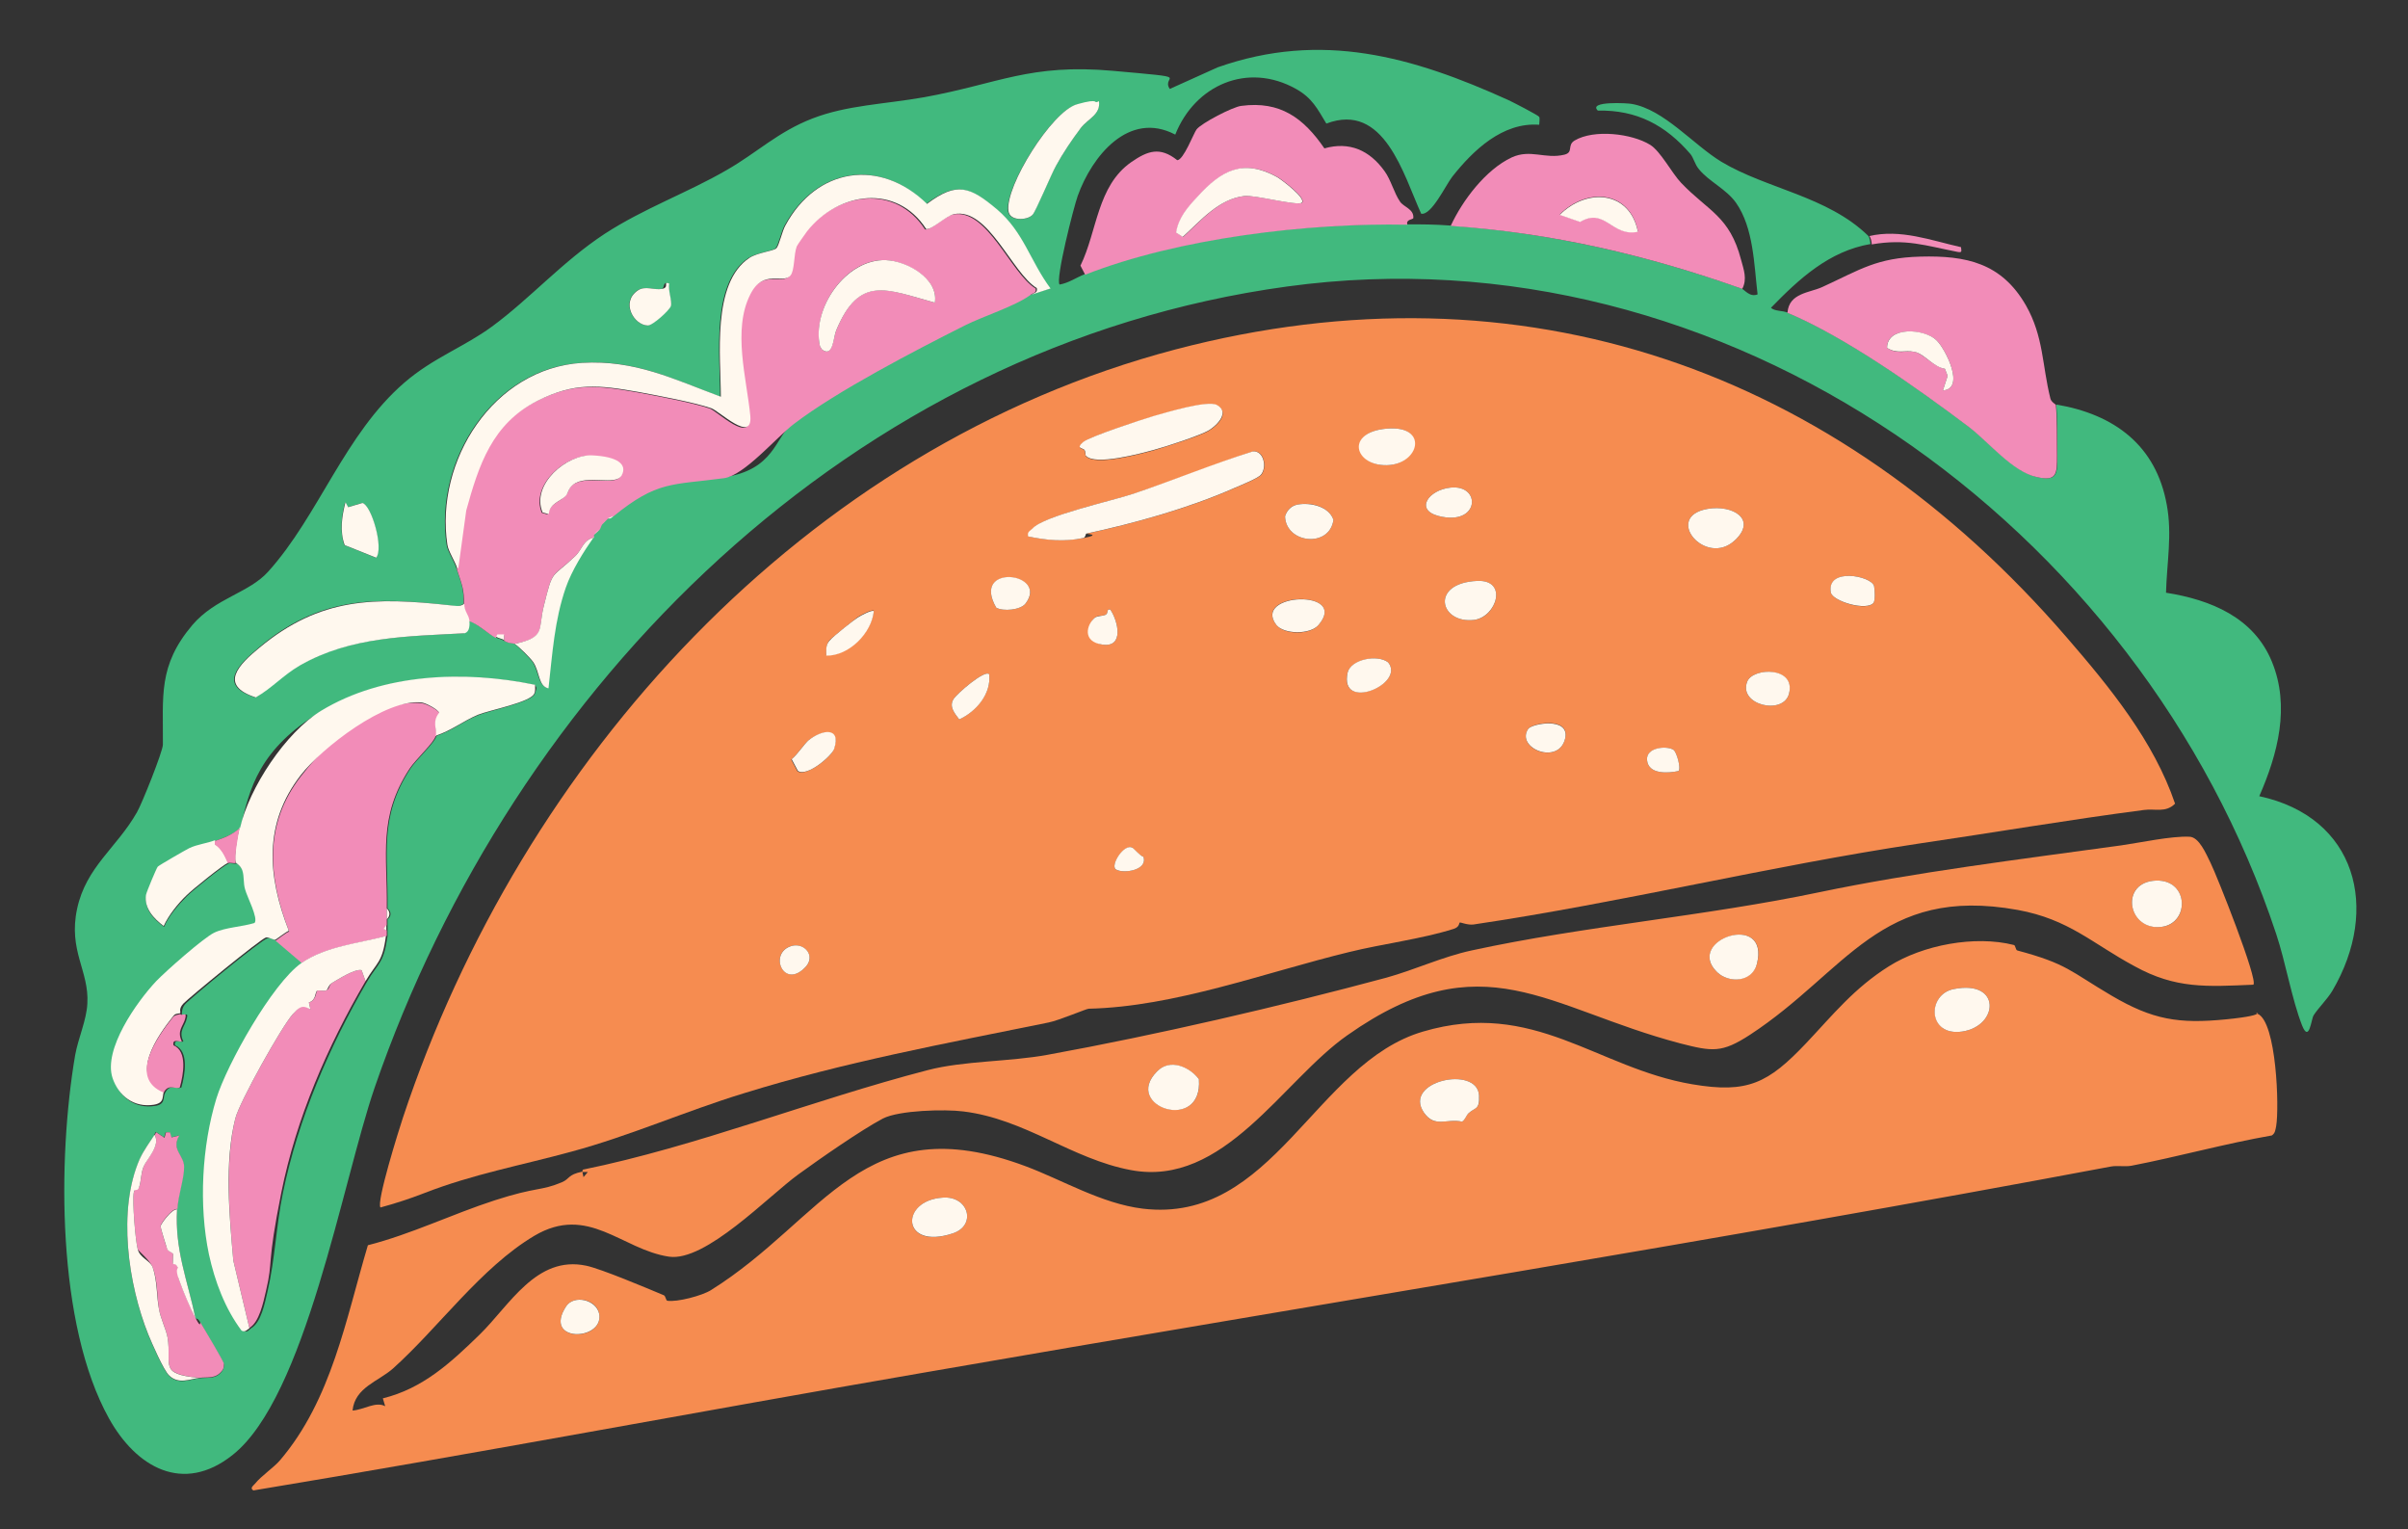 <?xml version="1.0" encoding="UTF-8"?>
<svg id="Layer_1" xmlns="http://www.w3.org/2000/svg" version="1.1" viewBox="0 0 612 388.6">
  <rect x="0" y="0" width="612" height="388.6" fill="#333333" stroke="none"/>
  <!-- Generator: Adobe Illustrator 29.3.1, SVG Export Plug-In . SVG Version: 2.1.0 Build 151)  -->
  <defs>
    <style>
      .st0 {
        fill: #f68c50;
      }

      .st1 {
        fill: #f28cb8;
      }

      .st2 {
        fill: #41b97e;
      }

      .st3 {
        fill: #fff8ee;
      }
    </style>
  </defs>
  <path class="st0" d="M525.3,162c10.9,12.6,22.1,26.3,27.5,42.2-2.4,2.4-5.1,1.2-7.9,1.6-19.2,2.5-38.5,5.8-57.6,8.6-37.8,5.7-75,14.9-112.8,20.5-1.5.2-3.3-.6-3.5-.5s0,1.1-1.5,1.6c-8.2,2.6-18.1,3.8-26.6,5.9-21.4,5.2-44.3,13.9-66.2,14.4-.6,0-7.6,3-10.2,3.5-26.5,5.4-51.7,10-77.5,18-14.7,4.5-28.9,10.8-43.7,14.8-13.2,3.6-25,5.7-37.6,10.6-3.6,1.4-7.3,2.6-11,3.6-1.1-1.3,4.7-19.8,5.7-22.8,30.2-91,101.9-170.3,196.3-195.2,88.4-23.2,168,5.3,226.6,73.2ZM276,115.9c2.3,2.6,14-.6,17.3-1.5,3-.9,11.7-3.6,14-5s5.3-4.6,2-6.4c-2.5-1.3-12.9,1.9-16.1,2.8-3,.9-16.2,5.1-17.9,6.6-2,1.7,0,1.5.3,2s.2,1.4.4,1.6ZM352.5,108.9c-10.6.9-7.9,9.5,0,9.3s10.6-10.2,0-9.3ZM276.1,135.6c12.2-2.6,26.2-6.5,37.7-11.6,1.4-.6,6.1-2.5,6.8-3.4,1.5-2,.6-6.2-2.1-5.9-10.1,3.3-20.1,7.4-30.2,10.7-5.3,1.8-23.1,5.7-25.8,8.9-.6.7-1.3.9-1.1,2,4.6,1,9.3,1.3,14,.4s.6-1,.8-1.1ZM368.6,123.9c-5.5.6-9.1,5.6-3,7.2,10.5,2.7,11-8.1,3-7.2ZM434,129.3c-11.4,2-.5,14.9,6.9,8,5.8-5.4-.6-9.1-6.9-8ZM329.8,128.2c-1.7.3-2.7,1.4-3.2,3,.2,6.9,11.3,8.1,12.3.9-1.1-3.4-5.8-4.6-9.1-3.9ZM476.2,153.1c.4-.6.3-3.4.1-4.2-.7-2.6-12-4.8-11,1.6.4,2.3,9.3,5,10.9,2.6ZM375.5,147.6c-12.2.5-9.6,11-.8,9.9,5.7-.7,8.6-10.2.8-9.9ZM260.6,153.4c6.2-7.9-14-10.3-7.4,1,1.8,1,6.1.6,7.4-1ZM324.4,158.8c1.9,2.5,8.6,2.6,10.7,0,7.9-9.2-17.1-8.3-10.7,0ZM278.2,157c-2,1.7-1.5,6.4,2.1,6.8,5.4.7,3.9-5.9,1.9-8.9-1.1-.3-.4.9-1.2,1.3s-2.1.1-2.8.8ZM222.1,155.2c-.4-.5-3.5,1.2-4.1,1.6-.7.5-6.9,5.5-7.2,5.9-.9,1.2-.8,2.5-.8,3.8,5.8,0,11.5-5.8,12.1-11.4ZM352.8,168.3c-2.7-2.1-9.5-.7-10.3,2.6-2.3,10,14.8,2.9,10.3-2.6ZM444.1,173.1c-2.5,6,9.2,8.8,10.6,3.1,1.6-6.8-9.1-6.6-10.6-3.1ZM251.4,171.3c-1.1-1.2-8.3,5-9.1,6.4-1.1,1.9.3,3.5,1.5,5.1,4.2-2,8.2-6.5,7.6-11.5ZM388.4,185.2c-3.3,5,7.8,9.4,9.4,2.4,1.3-5.6-8.4-3.9-9.4-2.4ZM425.3,190.5c-1.8-1.1-7-.5-6.7,2.6.3,3.7,5.3,3.4,8,2.8.7-.6-.5-4.9-1.3-5.4ZM205.5,188.1c-1.2,1-2.9,3.7-4.4,4.9l1.6,3c2.5,1.4,8.7-3.9,9.2-5.6,2-5.8-3.2-4.9-6.5-2.2ZM287.8,215.4c-2-1.1-5.7,4.5-4.2,5.5,1.8,1.2,8.2.2,7-3.2-.8-.2-2.7-2.2-2.8-2.3ZM201.4,240.3c-6.4,1.5-2.2,11.6,3.5,5.2,2.3-2.6-.4-5.9-3.5-5.2Z"/>
  <path class="st0" d="M148.1,297.2c29-5.9,58.4-17.7,87.7-25.3,9.2-2.4,20.8-2.1,30.5-3.9,27.5-5,59-12.3,86.1-19.6,7.2-2,14.2-5.3,21.6-6.9,28.5-6.2,59.4-8.7,88.4-14.8,23.9-5,51.2-8.4,76.7-11.9,4.9-.7,12.7-2.4,17.3-2.2,2.5,0,4.3,4.4,5.4,6.6,1.6,3.2,12.2,29.9,10.9,31-11.8.5-19.7,1.1-30.2-4.7-10.8-5.8-16.6-11.9-29.7-14.3-35-6.3-43.4,15.6-68,31.7-7.2,4.7-9.6,4.3-17.8,2.2-33.8-8.9-50.1-26.3-84.5-2.1-16.5,11.5-31.4,38.8-55.1,34.3-15-2.8-26.9-13-42.6-14.9-4.7-.6-16.3-.3-20.4,1.8-5.5,2.9-16,10.2-21.5,14.2-7.6,5.5-23.6,22.3-32.9,20.9-12-1.8-20.5-13.4-34.2-5.3-13.6,8.1-24.3,23.3-35.9,33.7-3.7,3.3-9.7,4.8-10.3,10.7,2.9-.2,5.9-2.4,8.3-1.1l-.6-2c10.2-2.5,17.3-9.1,24.6-16.2,7.6-7.4,14.4-20.2,27.1-17.5,3.8.8,15.4,5.7,19.7,7.5.5.2.5,1.3.9,1.4,2.5.4,8.9-1.3,11.1-2.7,29.1-18.2,38.6-46.9,79.9-31.5,9.4,3.5,19.3,9.5,29.8,10.8,33.2,4,43.8-37,71.3-45,28.2-8.3,44.1,9.3,68.4,13.4,14.1,2.4,19.3-.3,28.9-10.4,6.9-7.3,12.2-14,21.1-19.6,8.6-5.4,21.8-7.9,31.7-5.4.5.1.4,1.2.9,1.4,12.7,3.4,13.3,5.2,24,11.5,10.4,6.1,17,7.2,29.1,6s6.3-2.2,8-1.4c4.8,2.1,5.5,23.8,4.7,28.5-.2.9-.2,1.8-1.1,2.4-12,2.1-23.8,5.4-35.7,7.7-1.7.3-3.5-.1-5.2.2-100,18.8-201.2,34.9-301.9,52.4-56.8,9.8-113.4,20.5-170.2,29.9-1-.6,0-1.2.4-1.7,1.6-2,4.9-4.2,6.4-6,13.1-15.4,16.7-35.8,22.3-54.6,11-2.8,21.4-7.9,32.2-11.4s11.6-2.3,17.1-4.6c2.1-.9,1.4-1.9,5.2-2.7l.3,1.4,1.1-1.3h-1.4ZM547.2,223.8c-8.5,1-6.2,12.7,2.2,11.7,7.4-.9,6.9-12.7-2.2-11.7ZM436.4,247c3,2.9,8.8,2.5,10.1-2,3.6-13.6-18.5-6.1-10.1,2ZM496.6,251.3c-6.9,1.3-6.7,12.1,2.1,10.8,9.3-1.4,10-13.2-2.1-10.8ZM294.1,272.2c-9,9,11.8,15.7,10.6,2-2.5-3.2-7.4-5.2-10.6-2ZM373.2,282.9c1.7-1.6,3-.9,2.7-4.6-.5-7.7-19.5-3.6-14,4.4,2.7,4,5.8,1.4,9.7,2.3.8-.5,1-1.6,1.6-2.1ZM239.6,304.3c-11,.7-10.5,13.5,2.5,9.1,6.2-2,4.1-9.6-2.5-9.1ZM143.9,331.9c-6.1,9.3,9.5,9,8.4,2-.6-3.8-6.4-5-8.4-2Z"/>
  <path class="st2" d="M522.7,102.8c14.7,2.5,25.3,10.4,28,25.5,1.4,7.6,0,14.7-.2,22.3,11.4,1.8,22.3,6.3,26.9,17.5,4.7,11.4,1.5,23.5-3.2,34.2,24.7,5.3,30.8,28.6,18.6,49.4-1.3,2.2-3.6,4.4-4.8,6.3-.6,1-1.1,7-2.9,2.6-2.6-6.6-4.2-16.1-6.6-23.3-34.4-103.8-140-179.8-251.4-164.5-110.4,15.1-196.6,101.1-231.9,203.6-8.2,23.9-17.5,78.6-36.1,93.3-12.6,10-24.5,3.1-31.4-9.3-13.3-23.9-13.1-65.9-8.6-92.3.8-4.4,2.9-8.9,3.1-13.1.5-8.3-4.9-13.4-2.6-24.1s10.1-15.5,15.2-24.5c1.2-2,6.6-15.5,6.6-17.2.1-12.3-1.3-20,7.5-30.4,5.9-6.9,14.4-8.1,19.3-13.6,12.8-14.2,19.4-34.9,34.6-48,7.3-6.3,15.1-9,22.2-14.2,9.7-7.1,17.9-16.5,28.7-23.6,10-6.5,21-10.4,31-16.2,7.7-4.4,13-9.7,21.8-13.1s18.2-3.6,28.4-5.4c18.8-3.4,26.8-8.6,48-6.7s12,1,14.4,4.6l12.2-5.5c26.4-9.3,49.5-2.7,73.8,8.3,1.1.5,7.7,3.9,7.9,4.3s0,1.4,0,2c-9.3-.7-16.8,6.5-22.1,13.2-1.7,2.2-5.3,9.9-7.9,9.4-4.5-9.9-9.4-28.5-24.1-22.9-2.3-3.8-3.6-6.5-7.7-8.8-12.3-6.9-25.7-1-30.7,11.6-11.8-6.2-21.2,5.5-24.8,15.6-1,2.8-5.7,21.2-4.6,22.5,2.3-.4,4.1-1.7,6.3-2.6,23.6-9.3,56.6-13.2,81.9-12.7,3.9,0,6.9,0,11,.3,25.9,1.9,49.7,7.4,74.1,16,.8.3,2.1,2.3,4.1,1.5-.9-7.5-1-16.9-5.5-23.3-2.5-3.5-6.9-5.4-9.4-8.5-1.1-1.3-1.3-2.8-2.2-3.9-6.3-7.3-13.6-11.2-23.5-11-2.6-2.5,7.7-1.9,8.6-1.7,8.2,1.4,15.7,10.4,22.8,14.7,11.5,6.9,26.9,8.7,37.3,18.8.4.4.5,1.5.6,2.1-10.5,1.8-18.1,8.8-25.3,16.2.9.9,3,.7,4.1,1.2,14.9,6.2,33.3,19.3,46.3,29.1,4.9,3.7,11.1,11.3,17.2,12.7,5.2,1.2,5.2-.8,5.2-5.5,0-2.9,0-10.5-.3-12.8ZM262.3,54.7c.8-.7,4.7-10.3,6-12.5,1.8-3.1,4.1-6.8,6.3-9.6,1.8-2.3,5.1-3.4,4.6-6.8-1.8,1-3.8.3-5.6.8-6.4,1.8-18.3,20.9-17.4,27.1.4,2.5,4.6,2.3,6,1.1ZM261.9,74.9l4.9-1.6c-5.1-7-6.7-14.3-13.6-20.1-6.8-5.8-10.2-7.1-17.8-1.4-11.9-11.8-28-9.2-36,5.5-.8,1.4-1.6,5.1-2.3,5.8-.8.7-4.7,1.1-6.8,2.4-9.8,6.4-7.2,25.4-7.3,35.3-12.1-4.6-21.8-9.5-35.3-8.6-22.5,1.4-37.4,24.9-34.2,46.2.2,1.6,2,4.3,2.5,6,1.3,4,1.9,5.1,1.8,9-1.2.9-2.3.6-3.6.4-19.3-2.2-33.1-2.2-48.5,10.8-5.1,4.3-10.5,9.5-.9,12.6,4.1-2.5,6.9-5.7,11.2-8.1,12.9-7.4,27.4-7.4,41.9-8.2,1.3-.4,1.4-2.1,1.2-3.3,2.5,1,4.4,3.1,6.8,4.3.7.4,1.6.5,2,.8,1.3.8,2.4.6,2.7.8.9.5,4,3.7,4.7,4.6,1.7,2.5,1.4,6.1,3.9,6.7,1-8.8,1.6-17.1,4.4-25.6,1.5-4.3,4.5-9,7.1-12.8.1-.2,0-.5,0-.7s.9-.7,1.4-1.3.4-1,.7-1.4.5-.4.7-.7l.7-.7c.7.1,1-.3,1.4-.6,11.2-9.1,14.8-7.9,28.1-9.7s13.3-10.4,17.8-13.8c11-8.4,30.7-18.6,43.4-25,4.8-2.4,12.8-4.8,16.6-7.7ZM170.1,72.1c-1.8-.8-1.1,1.2-1.9,1.3-1.9.4-4.2-.9-6.2.4-4.3,3-1,8.7,2.5,8.9,1.2,0,5.5-3.8,5.9-4.9.5-1.3-.8-4.2-.4-5.7ZM88.4,128.9l-.7-1.3c-.9,3.6-1.4,7.3-.2,10.9l8,3.2c2-2.3-1.1-13.4-3.5-13.9l-3.7,1.1ZM61,210.4c-1.8,1.7-4,2.4-6.3,3.3s-4.4,1-6.5,2c-1,.4-7.6,4.2-8,4.7s-2.9,6.5-3,7.2c-.6,3.4,1.9,6,4.5,7.9,1.1-2.7,3.7-5.7,5.8-7.8,1.5-1.5,9.2-7.7,10.6-8.3.4-.2,1.5.2,2.1,0,0,.1,1.3.8,1.7,2.1.4,1.5.2,3.1.7,4.8.6,1.9,3.4,7.3,2.4,8.5-3.1,1-7.4,1.1-10.3,2.5-2.8,1.3-12.2,9.6-14.7,12.3-4.9,5.1-13.5,17.3-11.1,24.6,1.5,4.6,5.4,7.6,10.5,6.8,2.8-.4,1.9-2.2,2.6-3.4,1.3-2.4,2.9-.7,4.1-1.3.9-3.2,2-9.2-1.6-10.7-.4-1.8,1.7-.6,2.1-1-1.3-2.7.4-3.7.9-5.9.5-1.9-1.1-.2-1.3-1.1.1-.2-.1-1.3.8-2.4,1.3-1.5,19.6-16.6,21-16.8s1.9.7,2.3.6l6.7,5.7c-7.4,5.2-18.9,25.7-21.6,34.4-3.7,12.1-4.5,27.2-1.9,39.6,1.4,6.9,4.1,13.8,8.3,19.4,1.1.6,1.4-.2,2-.6,2.6-1.5,3.5-6.4,4.2-9.4,1.9-8.1,2.2-16.8,3.9-25,3.9-18.9,11.8-37.2,21.4-53.7,2.9-4.9,4.2-4.5,5.2-11.6,0-.4,0-.9,0-1.4s0-.9,0-1.4,0-.9,0-1.4c1-.8,1-1.9,0-2.8.2-13.7-2.3-23.1,5.8-35.5,1.5-2.3,6.4-6.8,6.6-8.3,3.9-1.3,6.9-3.8,10.7-5.3,3-1.2,13.5-3.3,14.3-5.4s.2-1.5.2-2.2c-17.7-3.7-38.5-3-54.4,6.6s-18.3,19.6-20.6,29.8ZM39.3,288.4c-1.3,2-2.9,4-3.8,6.2-5.7,13-2.9,31.8,2.2,44.6.9,2.2,3.9,9.1,5.3,10.4,2.4,2.3,5.2.9,7.6.6,2.1-.3,4.3.4,5.9-1.9.3-.5.5-1.1.4-1.7s-5.1-8.8-5.9-10.4-1.2-1-1.3-1.2c-2.1-9.8-5.3-17.4-4.7-27.8.2-3.6,1.6-7.6,1.7-10.7,0-2.9-3.3-4.4-1.2-8l-2,.5-.4-1.3h-1s-.4,1.3-.4,1.3l-2.1-1.4-.4.7Z"/>
  <path class="st1" d="M454.3,79.4c.4-5,5.7-5,8.9-6.5,9.6-4.4,13.7-7.4,24.9-7.7,11.6-.3,20.6,1.6,26.8,12.4,4.5,7.9,4.1,15.2,6.2,23.6.2,1,1.4,1.5,1.4,1.7.3,2.4.3,9.9.3,12.8,0,4.7,0,6.7-5.2,5.5-6.1-1.3-12.2-8.9-17.2-12.7-13-9.8-31.4-22.9-46.3-29.1ZM493.8,99.2c5.8-.4.6-10.7-1.7-12.8-3-2.8-12.6-3.6-12.5,2,2.6,1.7,4.8.6,7,1s4.8,3.8,7.7,4.3l.7,1.8-1.2,3.7Z"/>
  <path class="st1" d="M275.8,69.8l-1.2-2.3c4.3-8.8,4.2-20.2,12.9-26.3,4.2-2.9,7.3-4,11.7-.5,1.6,0,4.2-6.9,4.9-7.8,1.2-1.6,9.3-5.8,11.4-6,9.9-1.3,15.8,3.1,21.1,10.8,6.4-1.8,11.5.5,15.3,5.8,1.6,2.2,2.4,5.5,3.9,7.7.9,1.4,3.6,1.9,3.4,4.2,0,.4-2,.3-1.5,1.7-25.2-.5-58.2,3.4-81.9,12.7ZM330.9,51.5c1.3-1.1-5.3-6-6.2-6.5-8.7-4.8-14.2-1.6-20.3,5-2.5,2.8-4.8,5.3-5.4,9.1l1.7,1.1c4.5-4.1,9.2-9.8,15.7-10.4,2.7-.3,13.4,2.6,14.6,1.7Z"/>
  <path class="st1" d="M368.7,57.4c3-6.5,8.9-14.3,15.5-17.4,4.8-2.2,8.5.5,13.4-.7,2.4-.6.6-2.4,2.6-3.6,4.9-2.9,14.5-1.8,19.2,1.1,2.7,1.7,5.5,7.2,7.9,9.7,6.9,7.2,12.3,8.4,15.2,19.5.7,2.6,1.6,4.9.3,7.4-24.3-8.6-48.2-14.2-74.1-16ZM416.3,58.9c-2-10.5-12.9-11.4-19.9-4.4l5.2,1.8c6.4-3.8,8,3.9,14.7,2.5Z"/>
  <path class="st1" d="M475,60c8-1.9,15.8,1.1,23.4,2.8,0,.8.5,1.5-.9,1.2-8.2-1.6-13.1-3.4-21.8-1.9,0-.6-.2-1.7-.6-2.1Z"/>
  <path class="st3" d="M276.1,135.6c-.2,0-.2,1-.8,1.1-4.7,1-9.3.6-14-.4-.3-1.2.5-1.4,1.1-2,2.7-3.2,20.5-7.1,25.8-8.9,10.1-3.4,20-7.5,30.2-10.7,2.7-.3,3.7,3.9,2.1,5.9-.7.9-5.4,2.8-6.8,3.4-11.5,5.1-25.5,9-37.7,11.6Z"/>
  <path class="st3" d="M276,115.9c-.2-.2,0-1.1-.4-1.6s-2.3-.3-.3-2c1.7-1.4,14.9-5.7,17.9-6.6,3.2-.9,13.7-4.1,16.1-2.8,3.3,1.8.1,5.1-2,6.4s-11,4.2-14,5c-3.3.9-15,4.1-17.3,1.5Z"/>
  <path class="st3" d="M434,129.3c6.3-1.1,12.7,2.6,6.9,8-7.4,6.9-18.3-6-6.9-8Z"/>
  <path class="st3" d="M352.5,108.9c10.7-.9,8.3,9.1,0,9.3s-10.7-8.4,0-9.3Z"/>
  <path class="st3" d="M375.5,147.6c7.8-.3,4.9,9.1-.8,9.9-8.8,1.1-11.4-9.4.8-9.9Z"/>
  <path class="st3" d="M324.4,158.8c-6.3-8.2,18.6-9.2,10.7,0-2.1,2.5-8.8,2.4-10.7,0Z"/>
  <path class="st3" d="M329.8,128.2c3.3-.6,8,.5,9.1,3.9-1,7.2-12.1,6-12.3-.9.5-1.6,1.6-2.7,3.2-3Z"/>
  <path class="st3" d="M444.1,173.1c1.5-3.5,12.3-3.8,10.6,3.1-1.4,5.7-13.1,2.9-10.6-3.1Z"/>
  <path class="st3" d="M352.8,168.3c4.5,5.5-12.5,12.7-10.3,2.6.8-3.4,7.6-4.7,10.3-2.6Z"/>
  <path class="st3" d="M368.6,123.9c8-.9,7.5,9.9-3,7.2-6.1-1.6-2.5-6.6,3-7.2Z"/>
  <path class="st3" d="M476.2,153.1c-1.6,2.3-10.5-.3-10.9-2.6-1.1-6.4,10.3-4.2,11-1.6.2.9.3,3.6-.1,4.2Z"/>
  <path class="st3" d="M205.5,188.1c3.3-2.7,8.4-3.6,6.5,2.2-.6,1.7-6.7,7.1-9.2,5.6l-1.6-3c1.5-1.2,3.2-3.9,4.4-4.9Z"/>
  <path class="st3" d="M260.6,153.4c-1.3,1.6-5.6,2-7.4,1-6.6-11.4,13.6-9,7.4-1Z"/>
  <path class="st3" d="M222.1,155.2c-.5,5.6-6.3,11.5-12.1,11.4,0-1.4-.2-2.6.8-3.8s6.4-5.4,7.2-5.9c.6-.4,3.7-2.1,4.1-1.6Z"/>
  <path class="st3" d="M251.4,171.3c.6,5-3.3,9.5-7.6,11.5-1.2-1.6-2.6-3.2-1.5-5.1.8-1.4,8-7.6,9.1-6.4Z"/>
  <path class="st3" d="M388.4,185.2c1-1.4,10.6-3.1,9.4,2.4-1.6,7-12.7,2.5-9.4-2.4Z"/>
  <path class="st3" d="M278.2,157c.7-.6,2-.4,2.8-.8s.1-1.6,1.2-1.3c2,3,3.5,9.6-1.9,8.9s-4.1-5.1-2.1-6.8Z"/>
  <path class="st3" d="M201.4,240.3c3.1-.7,5.8,2.5,3.5,5.2-5.7,6.4-9.9-3.6-3.5-5.2Z"/>
  <path class="st3" d="M425.3,190.5c.8.5,2,4.7,1.3,5.4-2.7.6-7.7.9-8-2.8-.3-3.2,4.9-3.7,6.7-2.6Z"/>
  <path class="st3" d="M287.8,215.4c.2,0,2,2.1,2.8,2.3,1.2,3.4-5.1,4.4-7,3.2-1.5-1,2.1-6.7,4.2-5.5Z"/>
  <path class="st3" d="M373.2,282.9c-.6.6-.8,1.6-1.6,2.1-3.9-.9-6.9,1.7-9.7-2.3-5.5-8,13.5-12.1,14-4.4.2,3.8-1,3-2.7,4.6Z"/>
  <path class="st3" d="M496.6,251.3c12.1-2.4,11.4,9.4,2.1,10.8-8.9,1.3-9-9.5-2.1-10.8Z"/>
  <path class="st3" d="M547.2,223.8c9.1-1,9.6,10.7,2.2,11.7-8.4,1.1-10.7-10.7-2.2-11.7Z"/>
  <path class="st3" d="M294.1,272.2c3.2-3.3,8.2-1.2,10.6,2,1.1,13.8-19.6,7-10.6-2Z"/>
  <path class="st3" d="M239.6,304.3c6.6-.5,8.7,7.1,2.5,9.1-13,4.3-13.5-8.4-2.5-9.1Z"/>
  <path class="st3" d="M436.4,247c-8.4-8.2,13.6-15.6,10.1-2-1.2,4.6-7.1,4.9-10.1,2Z"/>
  <path class="st3" d="M143.9,331.9c2-3,7.7-1.7,8.4,2,1.1,6.9-14.5,7.3-8.4-2Z"/>
  <path class="st1" d="M116.2,144.4l2-14.6c3.2-11.6,6.6-22.1,18-27.8,9.5-4.8,15.6-4.1,25.8-2.3,4.9.9,14,2.6,18.4,4.1,1.9.7,10.6,9.2,10,2-.8-9.4-4.6-21.9,0-30.9,3.4-6.6,8.3-2.4,10.2-4.8,1.1-1.3.8-5.3,1.6-7.4,0-.2,2.3-3.4,2.6-3.8,8-10.1,22.8-12.2,30.3-.6,1.6.2,5.1-3.4,7.1-3.8,8.7-1.7,14.7,15,21,18.8.3,1.2-.7,1.1-1.4,1.7-3.8,2.8-11.8,5.3-16.6,7.7-12.7,6.4-32.4,16.6-43.4,25-4.5,3.4-12.6,13.1-17.8,13.8-13.3,1.8-16.9.6-28.1,9.7l-1.4.6-.7.7-.7.7c-.3.3-.4,1-.7,1.4l-1.4,1.3c-.1.2,0,.5,0,.7-2.7.4-3.2,3.2-4.7,4.6-6.3,5.9-5.7,3.1-8.1,12.8-1.5,5.9.7,8-7.4,9.6-.3-.2-1.4,0-2.7-.8v-1.4s-1.7,0-1.7,0l-.4.7c-2.3-1.3-4.3-3.4-6.8-4.3-.2-1.5-1.3-2.2-1.3-4.2.1-3.9-.5-5-1.8-9ZM237.6,76.9c1-6.1-7.2-10.5-12.4-10.8-10.2-.5-18.9,12.2-16.8,21.9l.5.8c2.8,2.2,2.9-3.2,3.6-4.8,5.9-14.3,12.7-10.5,25.1-7.1ZM139.3,130.6c.3-2.5,2.9-3.1,4.2-4.4s.8-2,1.9-2.9c3.5-2.8,10.9.4,12.4-2.4,1.6-2.8-5.2-5-7.5-5.1-6.5-.3-15.5,7.4-12.6,14.5l1.4.4Z"/>
  <path class="st1" d="M110.7,187c-.2,1.5-5.1,6-6.6,8.3-8.1,12.4-5.6,21.8-5.8,35.5,0,.9,0,1.8,0,2.8s0,.9,0,1.4l-.7,1,.7.4c0,.5,0,.9,0,1.4-7,2-15.4,2.6-21.6,6.9l-6.7-5.7c.2,0,2.7-2.1,3.5-2.3-5.4-13.9-6.5-27.2,3-39.5s21.7-19.6,30.8-18.5c1,.1,4.3,1.8,4.4,2.6-1.8,2.3-.6,3.8-.8,5.8Z"/>
  <path class="st3" d="M61,210.4c2.3-10.2,11.6-24.3,20.6-29.8,15.8-9.6,36.6-10.3,54.4-6.6,0,.7.1,1.6-.2,2.2-.8,2.2-11.3,4.2-14.3,5.4-3.8,1.6-6.9,4.1-10.7,5.3.2-1.9-1-3.5.8-5.8-.2-.8-3.4-2.5-4.4-2.6-9.1-1.1-25.4,11.5-30.8,18.5-9.5,12.3-8.4,25.7-3,39.5-.8.3-3.3,2.3-3.5,2.3-.4,0-1.6-.7-2.3-.6-1.3.3-19.7,15.4-21,16.8s-.6,2.2-.8,2.4-1.2,0-1.7.7c-4,5-11.5,15.5-2.4,19.2-.6,1.2.3,2.9-2.6,3.4-5.1.8-9-2.3-10.5-6.8-2.4-7.3,6.2-19.4,11.1-24.6,2.5-2.6,11.9-10.9,14.7-12.3,2.9-1.4,7.2-1.5,10.3-2.5,1-1.2-1.9-6.6-2.4-8.5-.5-1.6-.2-3.3-.7-4.8-.4-1.3-1.7-1.9-1.7-2.1-.5-1.5.5-7.1,1-8.9Z"/>
  <path class="st3" d="M116.2,144.4c-.5-1.7-2.3-4.4-2.5-6-3.2-21.3,11.7-44.8,34.2-46.2,13.5-.8,23.2,4.1,35.3,8.6,0-9.9-2.4-28.9,7.3-35.3,2-1.3,6-1.7,6.8-2.4.7-.7,1.5-4.4,2.3-5.8,7.9-14.7,24-17.2,36-5.5,7.6-5.7,10.9-4.4,17.8,1.4,6.8,5.8,8.4,13.1,13.6,20.1l-4.9,1.6c.7-.5,1.7-.5,1.4-1.7-6.3-3.8-12.3-20.5-21-18.8-2,.4-5.6,4-7.1,3.8-7.5-11.6-22.3-9.5-30.3.6-.3.4-2.5,3.5-2.6,3.8-.8,2.1-.5,6.1-1.6,7.4-1.9,2.3-6.9-1.8-10.2,4.8-4.6,9-.9,21.5,0,30.9.6,7.1-8-1.4-10-2-4.4-1.5-13.6-3.2-18.4-4.1-10.2-1.8-16.3-2.5-25.8,2.3-11.4,5.8-14.8,16.2-18,27.8l-2,14.6Z"/>
  <path class="st1" d="M63.4,337.5l-4.1-17.2c-1-11.3-2.2-25,.5-36.1,1-4.1,11.8-23.4,14.6-26.5s2.4-2.6,4.5-1.2l-.4-1.8c1.8-.4,1.9-2.8,2-2.9.4-.4,1.7.2,2.5-.2s.6-1.3,1.3-1.8c1.7-1,5.9-3.7,7.6-3.3l1,2.8c-9.7,16.6-17.6,34.8-21.4,53.7s-2,17-3.9,25c-.7,3-1.7,7.9-4.2,9.4Z"/>
  <path class="st3" d="M98.1,237.7c-.9,7-2.3,6.7-5.2,11.6l-1-2.8c-1.7-.4-5.9,2.3-7.6,3.3-.8.5-1,1.6-1.3,1.8-.8.4-2.1-.2-2.5.2s-.2,2.4-2,2.9l.4,1.8c-2.2-1.4-3-.4-4.5,1.2-2.8,3.1-13.6,22.4-14.6,26.5-2.8,11.1-1.5,24.8-.5,36.1l4.1,17.2c-.6.3-1,1.1-2,.6-4.2-5.6-6.8-12.5-8.3-19.4-2.6-12.4-1.8-27.5,1.9-39.6,2.7-8.7,14.2-29.2,21.6-34.4,6.2-4.3,14.6-5,21.6-6.9Z"/>
  <path class="st3" d="M118,153.4c0,2,1.1,2.7,1.3,4.2.1,1.2.1,2.9-1.2,3.3-14.5.8-29,.8-41.9,8.2-4.3,2.5-7,5.7-11.2,8.1-9.6-3.1-4.2-8.4.9-12.6,15.5-12.9,29.3-12.9,48.5-10.8,1.3.1,2.4.5,3.6-.4Z"/>
  <path class="st1" d="M39.3,288.4l.4-.7,2.1,1.4.4-1.4h1s.4,1.3.4,1.3l2-.5c-2.2,3.6,1.2,5,1.2,8,0,3.1-1.5,7.1-1.7,10.7-1.4-.3-4.3,3.8-4.3,4.3s1.4,5.2,1.7,5.8c.4.9,1.6.9,1.5,1.3-.2,4.2,0,1.4,1.1,3.2s0,2.3.4,3.3c1.2,3.2,2.6,6.7,4.2,9.8s1,.6,1.3,1.2c.9,1.6,5.9,9.8,5.9,10.4s0,1.2-.4,1.7c-1.7,2.3-3.8,1.6-5.9,1.9-10.4-1.1-6.9-3.2-8-10.2-.4-2.2-1.8-5-2.2-7.3-.5-3-.3-7.2-1.6-10.6-.7-1.8-3.7-4.2-3.8-4.6-.6-2.3-1.4-12.1-1-14.4.2-1.2,1.2-.9,1.4-1.5.5-1.6.4-3.3,1.1-5.1s4.4-5.5,2.8-8Z"/>
  <path class="st3" d="M262.3,54.7c-1.4,1.3-5.7,1.5-6-1.1-.9-6.2,11-25.3,17.4-27.1s3.8.1,5.6-.8c.5,3.4-2.8,4.5-4.6,6.8-2.2,2.9-4.6,6.5-6.3,9.6-1.3,2.3-5.2,11.8-6,12.5Z"/>
  <path class="st3" d="M54.7,213.6v.9c1.7,1.1,2.5,2.9,3.3,4.7-1.4.6-9.1,6.8-10.6,8.3-2.1,2-4.6,5.1-5.8,7.8-2.5-1.9-5-4.5-4.5-7.9.1-.7,2.7-6.9,3-7.2.4-.4,7-4.2,8-4.7,2.1-1,4.5-1.2,6.5-2Z"/>
  <path class="st3" d="M39.3,288.4c1.6,2.6-2.1,6.3-2.8,8s-.6,3.5-1.1,5.1-1.2.2-1.4,1.5c-.4,2.3.4,12.1,1,14.4s3.1,2.8,3.8,4.6c1.2,3.4,1,7.6,1.6,10.6.4,2.4,1.8,5.1,2.2,7.3,1.1,7-2.4,9.2,8,10.2-2.4.3-5.2,1.7-7.6-.6-1.4-1.3-4.4-8.2-5.3-10.4-5.1-12.7-7.9-31.6-2.2-44.6,1-2.2,2.5-4.2,3.8-6.2Z"/>
  <path class="st3" d="M150.9,136.5c-2.6,3.7-5.6,8.5-7.1,12.8-2.9,8.4-3.4,16.8-4.4,25.6-2.6-.5-2.2-4.2-3.9-6.7-.7-1-3.8-4.1-4.7-4.6,8-1.7,5.9-3.7,7.4-9.6,2.4-9.7,1.8-6.8,8.1-12.8,1.5-1.4,2-4.2,4.7-4.6Z"/>
  <path class="st1" d="M45.8,257.6c.2.8,1.8-.8,1.3,1.1-.5,2.1-2.2,3.1-.9,5.9-.4.3-2.5-.9-2.1,1,3.6,1.5,2.5,7.5,1.6,10.7-1.1.6-2.8-1.1-4.1,1.3-9.1-3.7-1.6-14.2,2.4-19.2.5-.6,1.6-.6,1.7-.7Z"/>
  <path class="st3" d="M88.4,128.9l3.7-1.1c2.3.5,5.5,11.5,3.5,13.9l-8-3.2c-1.3-3.6-.7-7.3.2-10.9l.7,1.3Z"/>
  <path class="st3" d="M170.1,72.1c-.4,1.5.8,4.4.4,5.7-.4,1.1-4.7,5-5.9,4.9-3.5-.1-6.9-5.9-2.5-8.9,1.9-1.3,4.2,0,6.2-.4s0-2.1,1.9-1.3Z"/>
  <path class="st3" d="M45,307.2c-.6,10.4,2.6,17.9,4.7,27.8-1.6-3.1-3-6.5-4.2-9.8s0-2.6-.4-3.3c-1.1-1.8-1.3,1-1.1-3.2,0-.5-1.1-.5-1.5-1.3-.2-.5-1.7-5.5-1.7-5.8,0-.5,2.9-4.6,4.3-4.3Z"/>
  <path class="st1" d="M60,219.3c-.6.1-1.6-.2-2.1,0-.8-1.8-1.6-3.6-3.3-4.7v-.9c2.3-.8,4.5-1.6,6.3-3.3-.4,1.9-1.4,7.4-1,8.9Z"/>
  <path class="st3" d="M126,161.9l.4-.7h1.7s0,1.4,0,1.4c-.5-.3-1.3-.4-2-.8Z"/>
  <path class="st3" d="M98.3,233.6c0-.9,0-1.8,0-2.8.9.9.9,1.9,0,2.8Z"/>
  <path class="st3" d="M98.2,236.4l-.7-.4.7-1c0,.5,0,.9,0,1.4Z"/>
  <path class="st3" d="M155.9,131.1c-.4.4-.7.8-1.4.6l1.4-.6Z"/>
  <path class="st3" d="M150.9,135.8l1.4-1.3c-.5.7-1.3,1.2-1.4,1.3Z"/>
  <path class="st3" d="M153.1,133.1l.7-.7c-.2.3-.5.4-.7.7Z"/>
  <path class="st3" d="M493.8,99.2l1.2-3.7-.7-1.8c-2.9-.4-5.2-3.8-7.7-4.3s-4.4.6-7-1c0-5.6,9.5-4.9,12.5-2,2.3,2.1,7.5,12.4,1.7,12.8Z"/>
  <path class="st3" d="M330.9,51.5c-1.2.9-11.9-2-14.6-1.7-6.5.7-11.2,6.3-15.7,10.4l-1.7-1.1c.6-3.8,2.9-6.4,5.4-9.1,6.1-6.7,11.6-9.8,20.3-5,.9.5,7.6,5.5,6.2,6.5Z"/>
  <path class="st3" d="M416.3,58.9c-6.7,1.4-8.3-6.3-14.7-2.5l-5.2-1.8c7-7,17.9-6.1,19.9,4.4Z"/>
  <path class="st3" d="M237.6,76.9c-12.4-3.4-19.2-7.1-25.1,7.1-.7,1.6-.7,7-3.6,4.8l-.5-.8c-2.2-9.6,6.6-22.3,16.8-21.9,5.3.2,13.4,4.7,12.4,10.8Z"/>
  <path class="st3" d="M139.3,130.6l-1.4-.4c-3-7.1,6.1-14.8,12.6-14.5s9,2.3,7.5,5.1c-1.6,2.8-9-.4-12.4,2.4-1.2.9-1.1,2.1-1.9,2.9-1.4,1.3-4,1.9-4.2,4.4Z"/>
</svg>